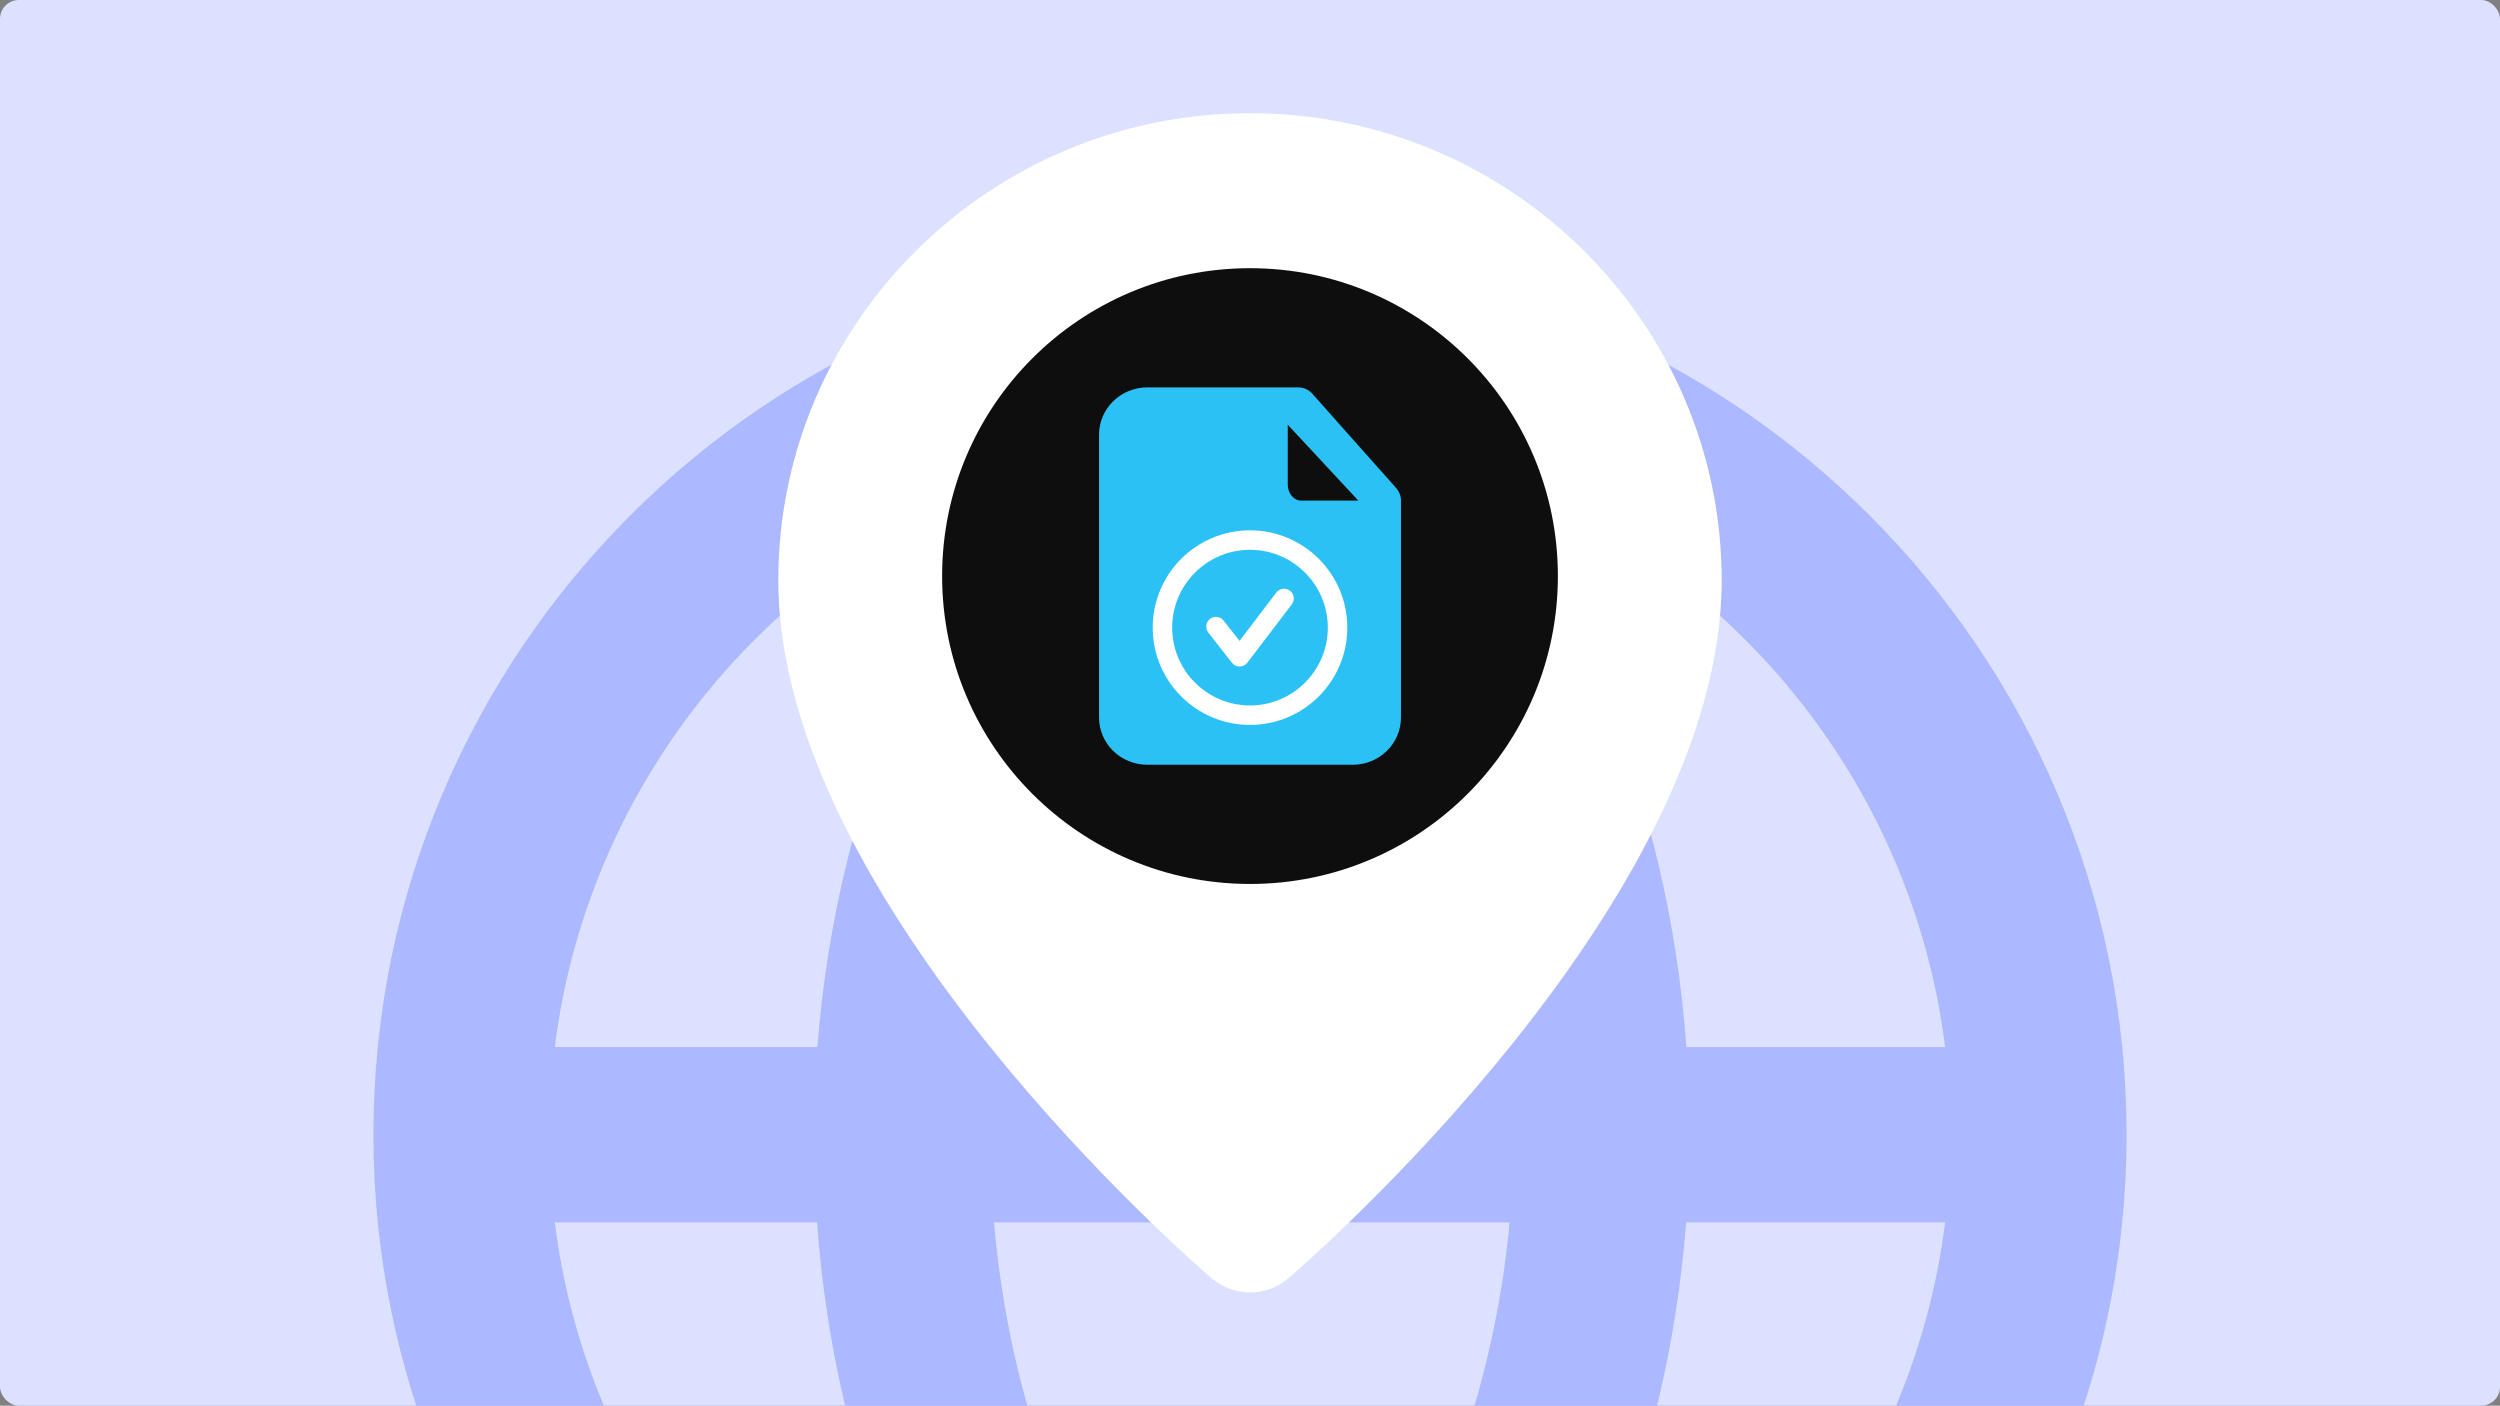 <svg width="1060" height="596" viewBox="0 0 1060 596" fill="none" xmlns="http://www.w3.org/2000/svg">
<rect x="0" y="0" width="1060" height="596" fill="#808080" stroke="none"/>
<g clip-path="url(#clip0_531_5514)">
<rect width="1060" height="596" rx="8" fill="#DBE1FF"/>
<path d="M627.266 761.81C666.254 706.135 706.803 624.256 714.905 518.294H824.732C810.498 631.727 732.224 725.313 627.266 761.81ZM235.232 518.294H346.434C354.091 624.665 394.119 706.209 433.627 762.145C328.186 725.833 249.541 632.061 235.232 518.294ZM434.78 199.739C395.68 255.414 354.76 337.553 346.583 443.961H235.232C249.578 329.785 328.78 235.716 434.78 199.739ZM421.437 443.961C432.81 322.352 495.027 237.686 530.967 198.549C568.134 238.355 629.384 322.24 639.977 443.961H421.437ZM421.474 518.294H640.088C628.715 640.089 566.35 724.755 530.447 763.892C491.533 722.637 431.843 639.904 421.474 518.294ZM824.732 443.961H715.016C707.397 338.073 667.815 256.79 628.492 200.928C732.856 237.723 810.572 330.974 824.732 443.961ZM901.667 481.128C901.667 276.562 735.495 110.13 531.041 109.535C530.893 109.535 530.744 109.498 530.558 109.498C530.41 109.498 530.186 109.461 530.001 109.461C325.064 109.461 158.334 276.228 158.334 481.128C158.334 686.065 325.064 852.794 530.001 852.794C530.224 852.794 530.41 852.757 530.558 852.757C530.633 852.757 530.67 852.794 530.744 852.794C530.856 852.794 530.967 852.72 531.041 852.72C735.495 852.162 901.667 685.693 901.667 481.128Z" fill="#ACB8FF"/>
<path d="M529.994 47.996C419.719 47.996 329.994 136.846 329.994 246.071C329.994 382.921 506.219 535.546 513.719 541.971C518.419 545.996 524.194 547.996 529.994 547.996C535.794 547.996 541.569 545.996 546.269 541.971C553.769 535.546 729.994 382.921 729.994 246.071C729.994 136.846 640.269 47.996 529.994 47.996Z" fill="white"/>
<circle cx="530" cy="244.257" r="130.542" fill="#0E0E0E"/>
<path d="M546.001 180.08L575.937 212.256H551.713C548.561 212.256 546.001 209.208 546.001 205.456V180.08ZM591.929 206.88L556.369 166.88C554.857 165.208 552.705 164.256 550.449 164.256H486.449C475.169 164.256 466.001 173.232 466.001 184.256V304.256C466.001 315.28 475.169 324.256 486.449 324.256H573.553C584.833 324.256 594.001 315.28 594.001 304.256V212.256C594.001 210.264 593.265 208.352 591.929 206.88Z" fill="#2CC1F5"/>
<path d="M541.158 251.241L525.549 271.738L518.813 263.133C517.41 261.334 514.812 261.021 513.021 262.428C511.227 263.83 510.909 266.425 512.316 268.215L522.344 281.031C523.128 282.03 524.324 282.611 525.594 282.611H525.623C526.898 282.607 528.102 282.005 528.874 280.986L547.721 256.236C549.103 254.421 548.752 251.839 546.937 250.457C545.118 249.075 542.536 249.43 541.158 251.241ZM530.001 299.113C511.806 299.113 497.001 284.309 497.001 266.113C497.001 247.918 511.806 233.113 530.001 233.113C548.197 233.113 563.001 247.918 563.001 266.113C563.001 284.309 548.197 299.113 530.001 299.113ZM530.001 224.863C507.219 224.863 488.751 243.335 488.751 266.113C488.751 288.892 507.219 307.363 530.001 307.363C552.784 307.363 571.251 288.892 571.251 266.113C571.251 243.335 552.784 224.863 530.001 224.863Z" fill="white"/>
</g>
<defs>
<clipPath id="clip0_531_5514">
<rect width="1060" height="596" rx="8" fill="white"/>
</clipPath>
</defs>
</svg>
